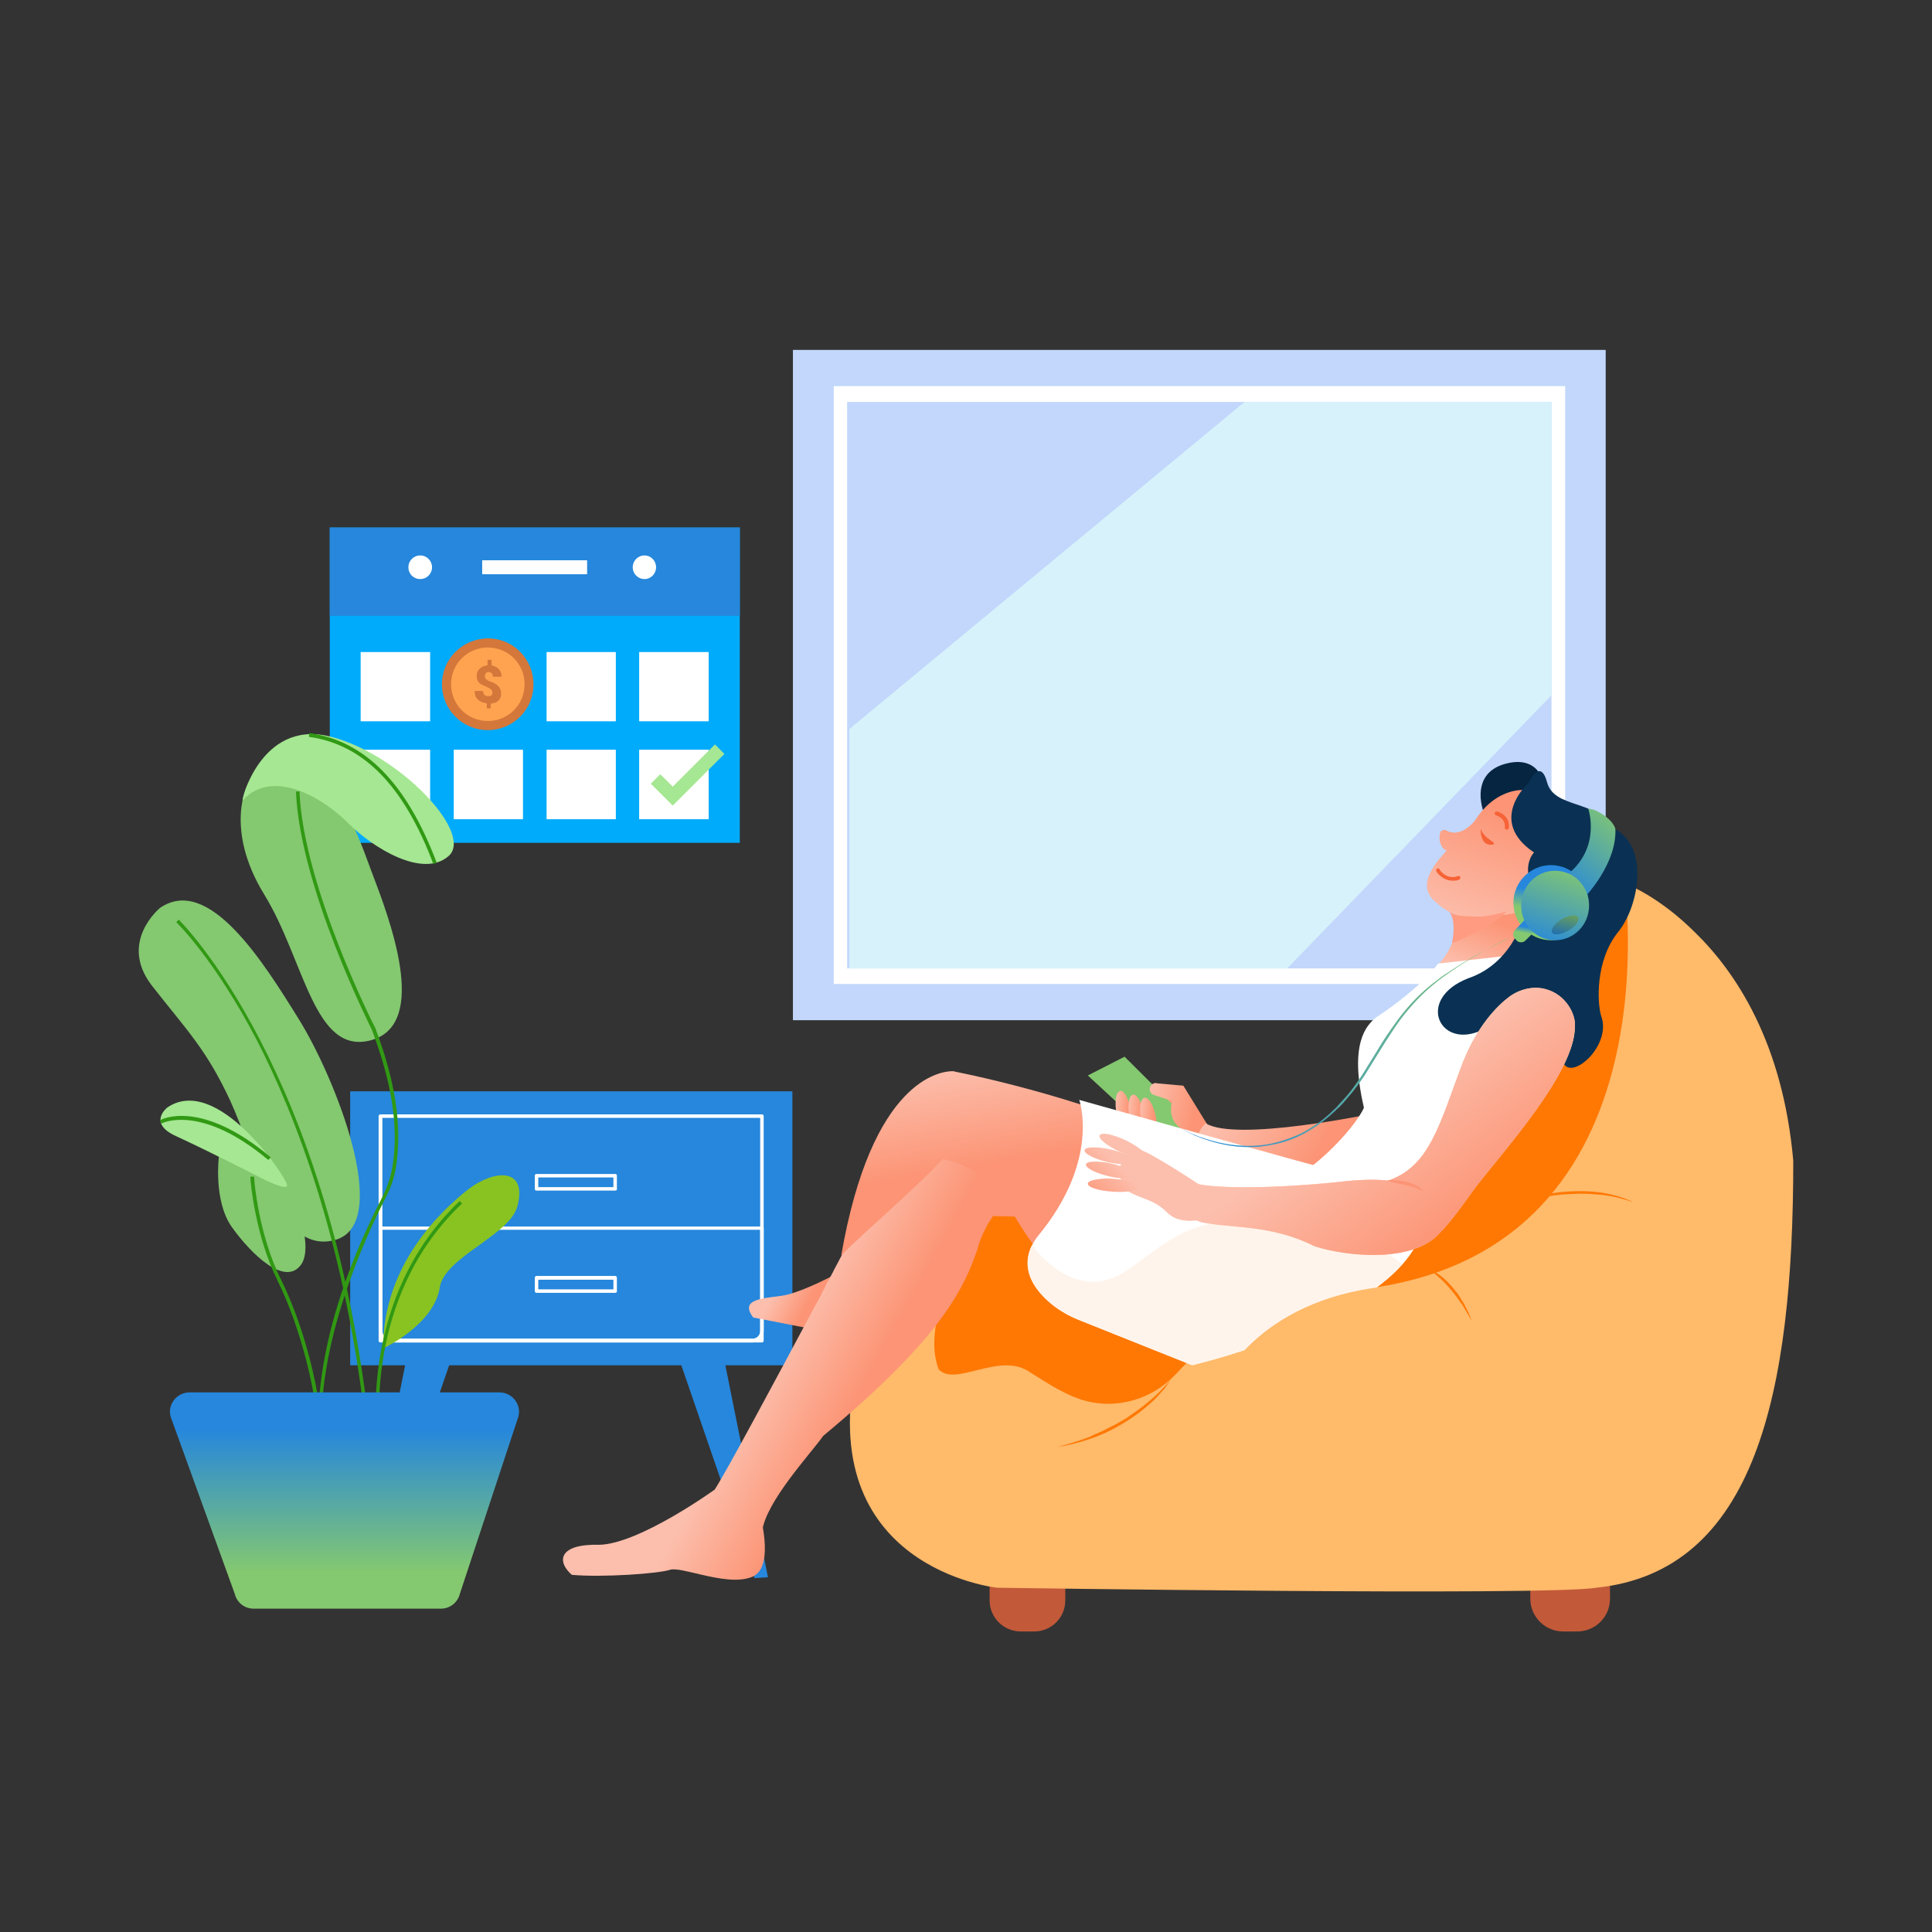 <?xml version="1.0" encoding="utf-8"?>
<!-- Generator: Adobe Illustrator 23.0.3, SVG Export Plug-In . SVG Version: 6.00 Build 0)  -->
<svg version="1.1" id="Layer_1" xmlns="http://www.w3.org/2000/svg" xmlns:xlink="http://www.w3.org/1999/xlink" x="0px" y="0px"
	 viewBox="0 0 720 720" style="enable-background:new 0 0 720 720;" xml:space="preserve">
<rect x="0" y="0" width="720" height="720" fill="#333333" stroke="none"/>
<style type="text/css">
	.st0{fill:#00ABFC;}
	.st1{fill:#2687DC;}
	.st2{fill:#FFFFFF;}
	.st3{fill:#D4773B;}
	.st4{fill:#FFA350;}
	.st5{fill:none;stroke:#A5E792;stroke-width:5;stroke-miterlimit:10;}
	.st6{fill:#C2D7FB;}
	.st7{fill:#D7F2FB;}
	.st8{fill:#84C870;}
	.st9{fill:#319913;}
	.st10{fill:#A5E792;}
	.st11{fill:#88C322;}
	.st12{fill-rule:evenodd;clip-rule:evenodd;fill:url(#SVGID_1_);}
	.st13{fill:#C25939;}
	.st14{fill:#FFBA6A;}
	.st15{fill:#FF9B81;}
	.st16{fill-rule:evenodd;clip-rule:evenodd;fill:url(#SVGID_2_);}
	.st17{fill:#FF7804;}
	.st18{fill-rule:evenodd;clip-rule:evenodd;fill:url(#SVGID_3_);}
	.st19{fill-rule:evenodd;clip-rule:evenodd;fill:url(#SVGID_4_);}
	.st20{fill-rule:evenodd;clip-rule:evenodd;fill:url(#SVGID_5_);}
	.st21{fill-rule:evenodd;clip-rule:evenodd;fill:url(#SVGID_6_);}
	.st22{fill-rule:evenodd;clip-rule:evenodd;fill:url(#SVGID_7_);}
	.st23{fill-rule:evenodd;clip-rule:evenodd;fill:url(#SVGID_8_);}
	.st24{fill-rule:evenodd;clip-rule:evenodd;fill:url(#SVGID_9_);}
	.st25{fill-rule:evenodd;clip-rule:evenodd;fill:url(#SVGID_10_);}
	.st26{fill:#062540;}
	.st27{fill:#FFF4EB;}
	.st28{fill:#FFC8AB;}
	.st29{fill-rule:evenodd;clip-rule:evenodd;fill:url(#SVGID_11_);}
	.st30{fill-rule:evenodd;clip-rule:evenodd;fill:url(#SVGID_12_);}
	.st31{fill-rule:evenodd;clip-rule:evenodd;fill:url(#SVGID_13_);}
	.st32{fill-rule:evenodd;clip-rule:evenodd;fill:url(#SVGID_14_);}
	.st33{fill-rule:evenodd;clip-rule:evenodd;fill:url(#SVGID_15_);}
	.st34{fill-rule:evenodd;clip-rule:evenodd;fill:url(#SVGID_16_);}
	.st35{fill-rule:evenodd;clip-rule:evenodd;fill:url(#SVGID_17_);}
	.st36{fill-rule:evenodd;clip-rule:evenodd;fill:url(#SVGID_18_);}
	.st37{fill:#F66337;}
	.st38{fill:#0A3153;}
	.st39{fill-rule:evenodd;clip-rule:evenodd;fill:url(#SVGID_19_);}
	.st40{fill-rule:evenodd;clip-rule:evenodd;fill:url(#SVGID_20_);}
	.st41{fill-rule:evenodd;clip-rule:evenodd;fill:url(#SVGID_21_);}
	.st42{fill-rule:evenodd;clip-rule:evenodd;fill:url(#SVGID_22_);}
	.st43{fill:#FC9475;}
	.st44{fill-rule:evenodd;clip-rule:evenodd;fill:url(#SVGID_23_);}
	.st45{fill-rule:evenodd;clip-rule:evenodd;fill:url(#SVGID_24_);}
	.st46{fill-rule:evenodd;clip-rule:evenodd;fill:url(#SVGID_25_);}
	.st47{fill-rule:evenodd;clip-rule:evenodd;fill:url(#SVGID_26_);}
</style>
<g>
	<polygon class="st0" points="122.9,314.1 275.7,314.1 275.7,196.6 122.9,196.6 	"/>
	<polygon class="st1" points="122.9,229.5 275.7,229.5 275.7,196.6 122.9,196.6 	"/>
	<polygon class="st2" points="160.3,268.8 134.4,268.8 134.4,243 160.3,243 	"/>
	<polygon class="st2" points="229.5,268.8 203.7,268.8 203.7,243 229.5,243 	"/>
	<polygon class="st2" points="264.1,268.8 238.2,268.8 238.2,243 264.1,243 	"/>
	<polygon class="st2" points="160.3,305.3 134.4,305.3 134.4,279.4 160.3,279.4 	"/>
	<polygon class="st2" points="194.9,305.3 169.1,305.3 169.1,279.4 194.9,279.4 	"/>
	<polygon class="st2" points="229.5,305.3 203.7,305.3 203.7,279.4 229.5,279.4 	"/>
	<polygon class="st2" points="264.1,305.3 238.2,305.3 238.2,279.4 264.1,279.4 	"/>
	<polygon class="st2" points="218.8,214 179.7,214 179.7,208.8 218.8,208.8 	"/>
	<path class="st2" d="M161,211.4c0,2.4-1.9,4.4-4.4,4.4s-4.4-1.9-4.4-4.4c0-2.4,1.9-4.4,4.4-4.4S161,209,161,211.4z"/>
	<path class="st2" d="M244.5,211.4c0,2.4-1.9,4.4-4.3,4.4c-2.4,0-4.4-1.9-4.4-4.4c0-2.4,1.9-4.4,4.4-4.4
		C242.6,207,244.5,209,244.5,211.4z"/>
	<path class="st3" d="M198.8,255c0.1,9.4-7.6,17.1-17,17.1s-17.1-7.6-17.1-17.1c0-9.4,7.6-17,17.1-17.1
		C191.2,237.9,198.8,245.5,198.8,255z"/>
	<path class="st4" d="M195.5,255c0,7.6-6.1,13.7-13.7,13.7c-7.6,0-13.7-6.1-13.7-13.7s6.1-13.7,13.7-13.7
		C189.4,241.3,195.5,247.4,195.5,255z"/>
	<path class="st3" d="M178.4,257.5c0.4,0,0.9,0,1.4,0c0.1,0,0.2,0,0.2,0.2c0,0.1,0.1,0.2,0.1,0.3c0.1,0.9,0.7,1.4,1.7,1.4
		c0.1,0,0.2,0,0.4,0c0.9,0,1.4-0.4,1.3-1.5c-0.1-0.6-0.4-1-0.9-1.3c-0.4-0.2-0.8-0.4-1.2-0.6c-0.6-0.3-1.4-0.6-2-0.9
		c-1-0.6-1.6-1.4-1.7-2.6c-0.2-1.6,0.3-2.9,1.7-3.8c0.6-0.4,1.3-0.6,2-0.7c0.2-0.1,0.3-0.1,0.3-0.4c0-0.4,0-0.9,0-1.3
		c0-0.4,0.1-0.4,0.4-0.4c0.2,0,0.5,0,0.7,0c0.3,0,0.4,0,0.4,0.4c0,0.4,0,0.8,0,1.2c0,0.5,0,0.5,0.4,0.6c1.7,0.4,2.7,1.3,3.2,3
		c0.1,0.3,0.1,0.6,0.1,0.9c0,0.1-0.1,0.2-0.3,0.2c-0.9,0-1.8,0-2.7,0c-0.2,0-0.3-0.1-0.3-0.3c0.1-1.2-1.2-1.6-1.9-1.4
		c-0.5,0.1-0.9,0.6-1,1.2c-0.1,0.6,0.1,1.2,0.7,1.6c0.4,0.3,0.9,0.6,1.4,0.7c0.8,0.3,1.6,0.6,2.2,1.1c1.9,1.3,2.1,3.6,1.4,5.1
		c-0.5,1-1.3,1.6-2.4,1.8c-0.3,0.1-0.6,0.1-0.9,0.2c-0.1,0-0.2,0.1-0.2,0.3c0,0.4-0.1,0.8,0,1.2c0,0.2-0.1,0.3-0.4,0.3s-0.6,0-0.9,0
		c-0.1,0-0.2-0.1-0.2-0.3c0-0.4,0-0.9,0-1.3c0-0.2-0.1-0.4-0.4-0.4c-1.1-0.1-2.1-0.5-2.9-1.3c-0.9-0.8-1.2-1.9-1.2-3
		c0-0.2,0.1-0.2,0.3-0.2C177.6,257.5,178,257.5,178.4,257.5z"/>
	<polyline class="st5" points="244.3,290.3 250.7,296.7 268.2,279.2 	"/>
</g>
<g>
	<polygon class="st6" points="598.4,380.2 295.5,380.2 295.5,130.4 598.4,130.4 	"/>
	<polygon class="st2" points="583.3,366.7 310.7,366.7 310.7,143.9 583.3,143.9 	"/>
	<polygon class="st6" points="578.2,360.9 315.7,360.9 315.7,149.8 578.2,149.8 	"/>
	<polygon class="st7" points="463.8,149.8 316.5,271.7 316.5,360.9 479.7,360.9 578.2,259.1 578.2,149.8 	"/>
</g>
<g id="_532762104">
	<polygon class="st1" points="295.3,508.8 130.5,508.8 130.5,406.7 295.3,406.7 	"/>
	<path class="st2" d="M142.5,498.9h140.8v-82.3H142.5V498.9z M284,500.3H141.8c-0.4,0-0.7-0.3-0.7-0.7v-83.7c0-0.4,0.4-0.6,0.7-0.6
		H284c0.4,0,0.6,0.3,0.6,0.6v83.7C284.6,500,284.3,500.3,284,500.3z"/>
	<path class="st2" d="M142.5,458.3V496c0,1.6,1.3,2.9,2.9,2.9h135c1.6,0,2.9-1.3,2.9-2.9v-37.7H142.5z M280.4,500.3h-135
		c-2.3,0-4.2-1.9-4.2-4.2v-38.4c0-0.4,0.4-0.6,0.7-0.6H284c0.4,0,0.6,0.3,0.6,0.6V496C284.6,498.3,282.7,500.3,280.4,500.3z"/>
	<path class="st2" d="M200.6,480.5h28v-3.6h-28V480.5z M229.3,481.8h-29.4c-0.4,0-0.6-0.3-0.6-0.7v-4.9c0-0.4,0.3-0.7,0.6-0.7h29.4
		c0.4,0,0.6,0.4,0.6,0.7v4.9C230,481.5,229.7,481.8,229.3,481.8z"/>
	<path class="st2" d="M200.6,442.4h28v-3.6h-28V442.4z M229.3,443.7h-29.4c-0.4,0-0.6-0.3-0.6-0.6v-5c0-0.4,0.3-0.6,0.6-0.6h29.4
		c0.4,0,0.6,0.3,0.6,0.6v5C230,443.4,229.7,443.7,229.3,443.7z"/>
	<path class="st1" d="M270.2,508.2l16,79.6l-5,0.3l-27.6-80.2C253.7,507.9,270.2,509,270.2,508.2z"/>
	<path class="st1" d="M151.1,508.2l-16,79.6l5,0.3l27.6-80.2C167.7,507.9,151.1,509,151.1,508.2z"/>
</g>
<g id="_532763040">
	<path class="st8" d="M59.7,338.3c0,0-15.7,12.7-3.1,29c12.7,16.3,20.2,23.5,29.2,42.9c8.9,19.4,18.1,58.2,39.4,51.8
		c21.2-6.4-0.4-60.6-13.8-82.1C98.1,358.4,77.8,326,59.7,338.3z"/>
	<path class="st9" d="M136.7,535c-7.6-71.2-26.6-119.4-41-147.4c-15.8-30.2-29.8-43.8-30-43.9l0.9-1c0.5,0.6,56.8,55.5,71.4,192.2
		L136.7,535z"/>
	<path class="st8" d="M93,291.1c-0.9,0.8-9.6,17.7,5.5,42.3s18.5,60.3,40,54.2c21.6-6.2,6.6-45.4,0-62.7
		C132,307.4,119.3,269.3,93,291.1z"/>
	<path class="st10" d="M90.5,298.2c-0.9,1.1,6.5-30,32.2-23.8s54.1,36.1,44.5,44.6c-9.6,8.5-28.2-3-37.4-12.2
		C120.7,297.6,101.8,286,90.5,298.2z"/>
	<path class="st9" d="M161.5,322c-11-29.2-26.1-44.6-46.4-47.4l0.2-1.4c20.7,2.9,36.2,18.6,47.4,48.2L161.5,322z"/>
	<path class="st9" d="M119,538.1c-1.2-11.8-1.1-44.4,23.4-91.8c2-4,3.4-8.2,4-12.4c2.1-14.5-0.4-30.4-7.8-50.1
		c-0.2-0.5-26.9-53.2-28.3-88.8l1.3-0.1c1.4,35.4,28,87.8,28.3,88.3c7.5,20,9.9,36.1,7.8,50.9c-0.6,4.3-2,8.6-4.2,12.7
		c-6.3,12.2-26.6,55.1-23.3,91.1L119,538.1z"/>
	<path class="st11" d="M142.8,502.5c0,0,18.9-8.7,21.1-22.7c1.7-11.3,26-19.4,28.9-30.2c3.9-14.7-8.7-13.8-18.4-6.3
		C164.8,450.9,142.6,471.2,142.8,502.5z"/>
	<path class="st9" d="M140.5,535c-0.1-0.5-6.7-51.8,30.8-87.4l0.9,0.9c-37.1,35.1-30.5,85.8-30.4,86.3L140.5,535z"/>
	<path class="st8" d="M81.6,430.8c0,0-2.2,16.6,4.8,26.5c7,9.8,19.7,22.4,25.8,14c6.1-8.4-6.1-37.4-16.2-43.1
		C86,422.4,81.6,430.8,81.6,430.8z"/>
	<path class="st10" d="M62.4,412.7c0,0-7.6,5.8,3.2,10.7c10.9,5,29,14.2,29,14.2s12.7,7,12.4,4C106.6,438.6,81,400.1,62.4,412.7z"/>
	<path class="st9" d="M118.8,537.5c-0.3-17.5-6.8-42.9-15.4-60.3c-8.1-16.3-10.1-36.4-10.1-38.7h1.4c0,2.2,1.9,22,9.9,38.1
		c8.8,17.6,15.3,43.2,15.6,60.9H118.8z"/>
	<path class="st9" d="M100,432.3c-25.3-21.2-39.7-13.7-39.8-13.6l-0.6-1.2c0.6-0.4,15.3-8.1,41.3,13.8L100,432.3z"/>
	
		<linearGradient id="SVGID_1_" gradientUnits="userSpaceOnUse" x1="13628.729" y1="-11302.986" x2="13628.729" y2="-12042.056" gradientTransform="matrix(7.199993e-02 0 0 -7.199993e-02 -852.832 -281.168)">
		<stop  offset="0" style="stop-color:#2687DC"/>
		<stop  offset="1" style="stop-color:#84C870"/>
	</linearGradient>
	<path class="st12" d="M94.5,599.5h69.8c3.4,0,6.3-2.3,7.1-5.6l0,0l21.8-66c1.2-4.6-2.4-9-7.1-9l0,0H70.7c-4.8,0-8.4,4.5-7.1,9.1
		l0,0l23.9,66C88.3,597.3,91.2,599.5,94.5,599.5z"/>
</g>
<g>
	<path class="st13" d="M385.4,608h-5c-6.4,0-11.6-5.2-11.6-11.6v-8.4H397v8.4C397,602.9,391.8,608,385.4,608z"/>
	<path class="st13" d="M587.8,608h-5.3c-6.7,0-12.2-5.5-12.2-12.2v-7.8H600v7.8C600,602.6,594.5,608,587.8,608z"/>
	<path class="st14" d="M631.7,347.5c-13-13-24.6-17.6-24.6-17.6s0,0-1.4,2.7l-50.5,24.5l-43.8,72.4l-101.5,28.5l-47.4-9.6L319.5,507
		c-17.3,77.5,52.1,84.7,52.1,84.7s205,3.1,223.3,0c59.2-6.1,73.4-72.4,73.4-159.1C664.4,388.4,646.8,362.2,631.7,347.5z"/>
	<polygon class="st15" points="447.8,431.6 419.8,422.2 417.7,408.6 437.8,406.4 450.1,419.2 448,432.1 	"/>
	<polygon class="st8" points="405.4,400.8 432,425.4 444.1,418.7 419.1,393.8 	"/>
	
		<linearGradient id="SVGID_2_" gradientUnits="userSpaceOnUse" x1="18118.021" y1="-9675.694" x2="17777.613" y2="-9606.395" gradientTransform="matrix(7.199993e-02 0 0 -7.199993e-02 -852.832 -281.168)">
		<stop  offset="0" style="stop-color:#FC9475"/>
		<stop  offset="0.251" style="stop-color:#FC9475"/>
		<stop  offset="1" style="stop-color:#FCBFAD"/>
	</linearGradient>
	<path class="st16" d="M430.8,403.6L430.8,403.6c-1.8,0-3,2-1.9,3.6l0,0c0.3,0.4,0.6,0.7,1.2,0.9l0,0l6.8,2.2
		c0,0-4.1,10.7,10.9,13.1l0,0c2.4-1.4,2.2-4.2,2.2-4.2l0,0l-9-14.6l-10-0.9C431,403.6,430.9,403.6,430.8,403.6z"/>
	<path class="st17" d="M377.3,438.7c0,0-37.2,45.6-27.5,71.6c6.1,6.6,21.9-6.1,33.1,0.5c5.3,3.2,11.6,7.8,19.2,10.5
		c12.8,4.5,27,0.6,36.2-9.3c5.1-5.5,12-11.9,12-11.9L377.3,438.7z"/>
	<path class="st17" d="M605.1,326.5c0,0,22.4,143.5-102,154.4C476.6,458.4,605.1,326.5,605.1,326.5z"/>
	
		<linearGradient id="SVGID_3_" gradientUnits="userSpaceOnUse" x1="17714.219" y1="-9664.9" x2="17610.43" y2="-9656.53" gradientTransform="matrix(7.199993e-02 0 0 -7.199993e-02 -852.832 -281.168)">
		<stop  offset="0" style="stop-color:#FC9475"/>
		<stop  offset="0.251" style="stop-color:#FC9475"/>
		<stop  offset="1" style="stop-color:#FCBFAD"/>
	</linearGradient>
	<path class="st18" d="M417.6,406.5L417.6,406.5L417.6,406.5L417.6,406.5L417.6,406.5L417.6,406.5c-0.1,0-0.1,0-0.2,0.1l0,0
		c-1.5,0.3-2.1,4-1.3,8.4l0,0c0.8,4.3,2.7,7.6,4.2,7.3l0,0c1.5-0.3,2.1-4,1.3-8.4l0,0C420.8,409.8,419,406.5,417.6,406.5z"/>
	
		<linearGradient id="SVGID_4_" gradientUnits="userSpaceOnUse" x1="17780.309" y1="-9683.902" x2="17676.519" y2="-9675.543" gradientTransform="matrix(7.199993e-02 0 0 -7.199993e-02 -852.832 -281.168)">
		<stop  offset="0" style="stop-color:#FC9475"/>
		<stop  offset="0.251" style="stop-color:#FC9475"/>
		<stop  offset="1" style="stop-color:#FCBFAD"/>
	</linearGradient>
	<path class="st19" d="M422.4,407.9L422.4,407.9L422.4,407.9L422.4,407.9L422.4,407.9L422.4,407.9c-0.1,0-0.1,0-0.2,0.1l0,0
		c-1.5,0.2-2.1,4-1.3,8.4l0,0c0.9,4.3,2.7,7.6,4.2,7.3l0,0c1.5-0.3,2.1-4,1.3-8.4l0,0C425.6,411.1,423.8,407.9,422.4,407.9z"/>
	
		<linearGradient id="SVGID_5_" gradientUnits="userSpaceOnUse" x1="17841.697" y1="-9700.435" x2="17737.908" y2="-9692.076" gradientTransform="matrix(7.199993e-02 0 0 -7.199993e-02 -852.832 -281.168)">
		<stop  offset="0" style="stop-color:#FC9475"/>
		<stop  offset="0.251" style="stop-color:#FC9475"/>
		<stop  offset="1" style="stop-color:#FCBFAD"/>
	</linearGradient>
	<path class="st20" d="M426.7,409.1L426.7,409.1L426.7,409.1L426.7,409.1L426.7,409.1L426.7,409.1c-0.1,0-0.1,0-0.2,0l0,0
		c-1.5,0.3-2.1,4-1.2,8.4l0,0c0.8,4.4,2.7,7.6,4.2,7.3l0,0c1.6-0.3,2.1-4,1.3-8.4l0,0C430,412.3,428.3,409.1,426.7,409.1z"/>
	
		<linearGradient id="SVGID_6_" gradientUnits="userSpaceOnUse" x1="18832.82" y1="-9968.592" x2="18193.408" y2="-9607.228" gradientTransform="matrix(7.199993e-02 0 0 -7.199993e-02 -852.832 -281.168)">
		<stop  offset="0" style="stop-color:#FC9475"/>
		<stop  offset="0.251" style="stop-color:#FC9475"/>
		<stop  offset="1" style="stop-color:#FCBFAD"/>
	</linearGradient>
	<path class="st21" d="M449.3,418.6c-6.4,6.3-1.5,13-1.5,13l0,0l46.7,5.4l17.1-22C511.5,415,460.7,425.7,449.3,418.6L449.3,418.6z"
		/>
	
		<linearGradient id="SVGID_7_" gradientUnits="userSpaceOnUse" x1="16095.173" y1="-10661.681" x2="15877.623" y2="-10545.491" gradientTransform="matrix(7.199993e-02 0 0 -7.199993e-02 -852.832 -281.168)">
		<stop  offset="0" style="stop-color:#FC9475"/>
		<stop  offset="0.251" style="stop-color:#FC9475"/>
		<stop  offset="1" style="stop-color:#FCBFAD"/>
	</linearGradient>
	<path class="st22" d="M291.3,482.9c-7.5,1-15.7,1.4-10.6,8.1l0,0l26.2,5.1l7.8-23.1C313.7,473.8,298.7,481.9,291.3,482.9
		L291.3,482.9z"/>
	<linearGradient id="SVGID_8_" gradientUnits="userSpaceOnUse" x1="342.104" y1="505.525" x2="300.525" y2="482.595">
		<stop  offset="0" style="stop-color:#FC9475"/>
		<stop  offset="0.251" style="stop-color:#FC9475"/>
		<stop  offset="1" style="stop-color:#FCBFAD"/>
	</linearGradient>
	<path class="st23" d="M346.7,428.5l-0.1-0.1l-1.2-1.3l-0.1,0.1l-2.3,2.3l-2.4,0.6l1,0.8l-18,18.3c0,0-0.4,0.6-1,1.9l0,0
		c-0.1,0.1-0.2,0.3-0.3,0.5l0,0c-0.4,0.8-0.9,1.7-1.5,2.9l0,0c-0.1,0.1-0.1,0.1-0.1,0.1l0,0c-2.2,4.2-5.6,10.5-9.6,18.1l0,0
		c-0.2,0.4-0.5,0.9-0.7,1.4l0,0c-0.5,0.9-1,1.8-1.4,2.7l0,0c-0.1,0.2-0.3,0.4-0.4,0.6l0,0c-0.1,0.1-0.2,0.3-0.3,0.5l0,0
		c-0.2,0.4-0.5,0.9-0.7,1.4l0,0c-0.1,0.3-0.3,0.6-0.4,0.9l0,0c-0.2,0.4-0.5,0.8-0.7,1.2l0,0c-0.1,0.3-0.3,0.6-0.4,0.9l0,0
		c-0.2,0.4-0.4,0.8-0.6,1.2l0,0c-0.1,0.3-0.3,0.6-0.5,0.9l0,0c-0.1,0.2-0.2,0.4-0.3,0.6l0,0c-0.3,0.4-0.5,0.9-0.8,1.4l0,0l0,0
		c-14.9,27.9-33.4,62.4-37.6,68.8l0,0c-5.4,9.1,6.1,17,17.7,15.6l0,0c1.4-11.2,18-28.9,22.8-35.7l0,0c41.1-34.1,51.3-52.6,56.4-66.6
		l0,0l0,0l0,0c0.4-1,0.7-2.1,1.1-3.1l0,0l0,0l0,0c0.5-2.1,1.3-4.1,2.1-5.8l0,0c0.5-1,1-2,1.4-2.8l0,0c0.3-0.6,0.6-1.1,0.9-1.5l0,0
		c0.3-0.4,0.5-0.8,0.7-1.1l0,0c0.4-0.6,0.6-1,0.6-1l0,0l17,0.4l-12.2-32.6L346.7,428.5z"/>
	<linearGradient id="SVGID_9_" gradientUnits="userSpaceOnUse" x1="403.543" y1="441.318" x2="394.676" y2="389.65">
		<stop  offset="0" style="stop-color:#FC9475"/>
		<stop  offset="0.251" style="stop-color:#FC9475"/>
		<stop  offset="1" style="stop-color:#FCBFAD"/>
	</linearGradient>
	<path class="st24" d="M351.1,431.9c0,0,17,2.7,24.8,17.4l0,0c8.9,17,35.1,50.6,57.2,53.4l0,0c22,2.7,38-51.3,7.4-76.5l0,0
		c-38.4-18.1-85-26.9-85-26.9l0,0C355.5,399.3,348,410.5,351.1,431.9L351.1,431.9z"/>
	
		<linearGradient id="SVGID_10_" gradientUnits="userSpaceOnUse" x1="19623.781" y1="-8578.685" x2="19483.512" y2="-8944.935" gradientTransform="matrix(7.199993e-02 0 0 -7.199993e-02 -852.832 -281.168)">
		<stop  offset="0" style="stop-color:#FC9475"/>
		<stop  offset="0.251" style="stop-color:#FC9475"/>
		<stop  offset="1" style="stop-color:#FCBFAD"/>
	</linearGradient>
	<path class="st25" d="M542.4,340.5c0,0,1.4,4.6-1.2,11l0,0c-1.1,2.6-2.8,5.4-5.6,8.4c3.4,2.2,17.5,5.3,33.2-4.5l0,0
		c4.9-8.3,2.5-19.2,2.5-19.2l0,0L542.4,340.5z"/>
	<path class="st26" d="M573.8,288.4c0,0-2.9-6.6-13-3.7c-10.2,2.9-10.4,12.2-7.2,19.9C556.8,312.3,573.5,295.3,573.8,288.4z"/>
	<path class="st2" d="M492.6,435c-1,0-90.4-25.1-90.4-25.1s8.1,22.5-15.6,51c-7.5,10.1-1.9,18.6,3.9,23.9c3.4,3.1,7.3,5.4,11.5,7.1
		l42.3,16.9c0,0,86.7-20.4,86.4-56.4C530.3,416.3,492.6,435,492.6,435z"/>
	<path class="st27" d="M522.6,471.1c-7.8-6.3-18.6-11.8-33.4-14.2c-43.6-6.8-50,3.2-69.2,16.5c-19.2,13.3-34.8-8.7-34.8-8.7
		c-0.3-0.1-0.6-0.2-0.8-0.3c-4,8.6,0.9,15.7,6,20.3c3.4,3.1,7.3,5.4,11.5,7.1l42.3,16.9C444.2,508.8,501.1,495.4,522.6,471.1z"/>
	<path class="st2" d="M535.9,359.1c0,0-5.6,8.5-23.1,20.1c-3.6,2.9-10.1,9.7-4.5,33.6c-3.4,7.8-21.5,27.4-36,30.6
		c6,7.5,50.8,32.3,63.7,15c13-17.4,48.6-64.9,48.6-64.9l-15.9-38.1L535.9,359.1z"/>
	<path class="st28" d="M530.4,445.6c0,0-3.3-8.6-31.6-5.1c-25,2.5-53.3,3.1-58.1-1.3c-1.6,4.9-1.8,13.5,7.1,16.3
		c11.2,2.3,26,0.8,42,8.9c11.4,3.8,38.2,6.9,47.7-6.1C539.1,447.6,530.4,445.6,530.4,445.6z"/>
	<linearGradient id="SVGID_11_" gradientUnits="userSpaceOnUse" x1="493.116" y1="521.856" x2="444.505" y2="456.735">
		<stop  offset="0" style="stop-color:#FC9475"/>
		<stop  offset="0.251" style="stop-color:#FC9475"/>
		<stop  offset="1" style="stop-color:#FCBFAD"/>
	</linearGradient>
	<path class="st29" d="M424,428.3L424,428.3L424,428.3L424,428.3L424,428.3L424,428.3c-5.2,0-10.5,9.5-3,16l0,0
		c4.8,2.7,9.1,2.7,14,7.6l0,0c4.9,5,13.5,2.4,13.5,2.4l-0.8-12.9l-0.7,0.1c0,0-18-12-22.6-13.2l0,0
		C424.2,428.3,424.2,428.3,424,428.3z"/>
	<linearGradient id="SVGID_12_" gradientUnits="userSpaceOnUse" x1="401.933" y1="454.344" x2="419.818" y2="436.917">
		<stop  offset="0" style="stop-color:#FC9475"/>
		<stop  offset="0.251" style="stop-color:#FC9475"/>
		<stop  offset="1" style="stop-color:#FCBFAD"/>
	</linearGradient>
	<path class="st30" d="M405.4,441.1c-0.1,1.3,4,2.7,9.3,3l0,0c5.3,0.4,9.6-0.4,9.6-1.7l0,0c0.1-1.4-4.1-2.7-9.3-3.1l0,0
		c-0.9-0.1-1.7-0.1-2.5-0.1l0,0C408.5,439.3,405.4,440,405.4,441.1L405.4,441.1z"/>
	<linearGradient id="SVGID_13_" gradientUnits="userSpaceOnUse" x1="398.608" y1="450.932" x2="416.493" y2="433.505">
		<stop  offset="0" style="stop-color:#FC9475"/>
		<stop  offset="0.251" style="stop-color:#FC9475"/>
		<stop  offset="1" style="stop-color:#FCBFAD"/>
	</linearGradient>
	<path class="st31" d="M404.7,433.9c-0.3,1.3,3.6,3.3,8.7,4.5l0,0c5.1,1.2,9.5,1,9.8-0.3l0,0c0.3-1.3-3.6-3.2-8.7-4.4l0,0
		c-2.4-0.6-4.5-0.8-6.3-0.8l0,0C406.2,432.9,404.9,433.2,404.7,433.9L404.7,433.9z"/>
	<linearGradient id="SVGID_14_" gradientUnits="userSpaceOnUse" x1="395.729" y1="447.977" x2="413.614" y2="430.55">
		<stop  offset="0" style="stop-color:#FC9475"/>
		<stop  offset="0.251" style="stop-color:#FC9475"/>
		<stop  offset="1" style="stop-color:#FCBFAD"/>
	</linearGradient>
	<path class="st32" d="M404.2,428.6c-0.3,1.3,3.6,3.3,8.7,4.5l0,0c5.1,1.2,9.5,1,9.8-0.3l0,0c0.3-1.3-3.6-3.2-8.7-4.4l0,0
		c-2.4-0.6-4.6-0.8-6.3-0.8l0,0C405.7,427.6,404.4,427.9,404.2,428.6L404.2,428.6z"/>
	<linearGradient id="SVGID_15_" gradientUnits="userSpaceOnUse" x1="396.358" y1="448.623" x2="414.243" y2="431.196">
		<stop  offset="0" style="stop-color:#FC9475"/>
		<stop  offset="0.251" style="stop-color:#FC9475"/>
		<stop  offset="1" style="stop-color:#FCBFAD"/>
	</linearGradient>
	<path class="st33" d="M409.8,423.1c-0.6,1.2,2.8,4,7.6,6.2l0,0c4.8,2.2,9.1,3,9.6,1.9l0,0c0.6-1.2-2.8-4-7.6-6.3l0,0
		c-3.2-1.5-6.3-2.4-8.1-2.4l0,0C410.5,422.6,410,422.7,409.8,423.1L409.8,423.1z"/>
	<linearGradient id="SVGID_16_" gradientUnits="userSpaceOnUse" x1="339.359" y1="452.332" x2="330.492" y2="400.663">
		<stop  offset="0" style="stop-color:#FC9475"/>
		<stop  offset="0.251" style="stop-color:#FC9475"/>
		<stop  offset="1" style="stop-color:#FCBFAD"/>
	</linearGradient>
	<path class="st34" d="M355,399.2L355,399.2c-4.4,0-30.1,2.9-41.5,68.7c7.4-8.1,40.1-35,45.9-46.2l0,0c5.8-11.2-3.7-22.4-3.7-22.4
		l0,0C355.5,399.3,355.3,399.2,355,399.2z"/>
	<linearGradient id="SVGID_17_" gradientUnits="userSpaceOnUse" x1="290.822" y1="598.516" x2="249.243" y2="575.587">
		<stop  offset="0" style="stop-color:#FC9475"/>
		<stop  offset="0.251" style="stop-color:#FC9475"/>
		<stop  offset="1" style="stop-color:#FCBFAD"/>
	</linearGradient>
	<path class="st35" d="M223.3,575.7c-15-0.4-16,6.1-10.2,11.2l0,0c11.2,1,32.6-0.4,37-2l0,0c2.3-0.3,6.4,0.8,11.1,1.9l0,0
		c6.5,1.5,14,3,19.2,0.8l0,0c8.8-3.7,2.4-24.8,2.4-24.8l0,0l-16.7-7.5C266.1,555.3,238.2,575.4,223.3,575.7L223.3,575.7z"/>
	
		<linearGradient id="SVGID_18_" gradientUnits="userSpaceOnUse" x1="19803.242" y1="-7912.143" x2="19495.951" y2="-8747.043" gradientTransform="matrix(7.199993e-02 0 0 -7.199993e-02 -852.832 -281.168)">
		<stop  offset="0" style="stop-color:#FC9475"/>
		<stop  offset="0.251" style="stop-color:#FC9475"/>
		<stop  offset="1" style="stop-color:#FCBFAD"/>
	</linearGradient>
	<path class="st36" d="M549.7,305.8c-3.5,4.2-7.6,5.5-10.6,3.7l0,0c-0.9-0.5-2.1-0.1-2.4,0.9l0,0c-0.6,2.1-0.1,5.6,2.4,6.6l0,0
		c-3.2,3.6-11.1,11.9-5.2,18.1l0,0c5.7,5.6,9.8,6.1,9.8,6.1l0,0c0,0,25.8,3.5,39.9-10.2l0,0c14.2-13.8-2.8-37.1-15.9-36.6l0,0
		c0,0-0.1,0-0.4,0l0,0C565.4,294.4,556.4,295,549.7,305.8L549.7,305.8z"/>
	<path class="st37" d="M551.8,308.9c0,0-0.4,6.9,4.8,5.8C557.8,313.8,553.2,312.8,551.8,308.9z"/>
	<path class="st37" d="M561.5,309.2C561.5,309.2,561.5,309.2,561.5,309.2c-0.4,0-0.7-0.4-0.7-0.7c0.4-3.7-3.1-4.6-3.2-4.6
		c-0.4-0.1-0.6-0.5-0.6-0.9c0.1-0.4,0.5-0.6,0.9-0.6c1.7,0.4,4.8,2.2,4.4,6.1C562.2,309,561.8,309.2,561.5,309.2z"/>
	<g>
		<path class="st37" d="M536.7,324.4L536.7,324.4L536.7,324.4z M541.4,328.2c-1.7,0-3.1-0.6-4-1.3c-1-0.7-2.2-1.9-2.2-2.6
			c0-0.4,0.4-0.7,0.7-0.7s0.6,0.2,0.7,0.6c0.3,0.6,2.9,3.7,6.7,2.3c0.4-0.1,0.8,0,0.9,0.4c0.1,0.4-0.1,0.8-0.4,0.9
			C543,328.2,542.2,328.2,541.4,328.2z"/>
	</g>
	<path class="st38" d="M569.7,291.7c0,0-15.8,14,2,26c-2.4,2.4-4.6,10.4,3,15.3c7.7,4.9,26.7-6.5,25.6-24.5
		c-5-10.5-21-7.1-23.7-16.8C574,282,569.7,291.7,569.7,291.7z"/>
	<path class="st15" d="M540.1,339.7c0,0,5,4.7,21.3,0c-5.8,6.3-20.3,11.8-20.3,11.8S543,343.5,540.1,339.7z"/>
	<path class="st14" d="M454.8,515.9c0,0,13.2-31,60.8-36.4c8.9-0.4,16,5.4,6.1,8.5c-9.9,3-37.4,7.5-48.6,29.9
		C468.1,528.1,449,527.1,454.8,515.9z"/>
	<path class="st38" d="M568.7,338.8c0,0-3.5,19.7-21.6,25.8c-19.1,7.5-11.1,25.6,3.7,19.9c13-7.1,28.5,4.8,31.8,11.6
		c3.2,6.8,18.2-6.6,14.1-17.5c-1.4-4.5-2.4-20.6,6.5-31.5c7.6-9.4,12.2-33.2-3.4-39.1C585.7,308.2,568.7,338.8,568.7,338.8z"/>
	<path class="st28" d="M575.7,368.6c-4.6-1.2-9.5,0.1-13.3,2.9c-4.6,3.5-11.7,10.7-17.2,24.3c-8.7,22.8-12.2,39.3-28.6,44.4
		c6.9,3.3,14.8,16.1,11.7,23.2c5.3,1.3,11.7-7.1,21.4-20.7c10.4-13.5,37.5-43.3,37.2-60.2C587.4,378.5,583.9,370.7,575.7,368.6z"/>
	<linearGradient id="SVGID_19_" gradientUnits="userSpaceOnUse" x1="524.581" y1="498.368" x2="475.969" y2="433.247">
		<stop  offset="0" style="stop-color:#FC9475"/>
		<stop  offset="0.251" style="stop-color:#FC9475"/>
		<stop  offset="1" style="stop-color:#FCBFAD"/>
	</linearGradient>
	<path class="st39" d="M447.8,455.5c11.2,2.3,26,0.8,42,8.9l0,0c11.4,3.8,38.2,6.9,47.7-6.1l0,0c1.6-10.7-7.1-12.7-7.1-12.7l0,0
		c0,0-3.3-8.6-31.6-5.1l0,0c-25,2.6-53.3,3.1-58.1-1.3l0,0C439.1,444.1,438.8,452.7,447.8,455.5L447.8,455.5z"/>
	<linearGradient id="SVGID_20_" gradientUnits="userSpaceOnUse" x1="583.028" y1="454.739" x2="534.416" y2="389.618">
		<stop  offset="0" style="stop-color:#FC9475"/>
		<stop  offset="0.251" style="stop-color:#FC9475"/>
		<stop  offset="1" style="stop-color:#FCBFAD"/>
	</linearGradient>
	<path class="st40" d="M562.4,371.5c-4.6,3.5-11.7,10.7-17.2,24.3l0,0c-8.7,22.8-12.2,39.3-28.6,44.4c6.9,3.3,14.8,16.1,11.7,23.2
		l0,0c5.3,1.3,11.7-7.1,21.4-20.7l0,0c10.4-13.5,37.5-43.3,37.2-60.2l0,0c0.4-4.1-3-12-11.2-14l0,0c-1.2-0.3-2.4-0.4-3.5-0.4l0,0
		C568.7,368.2,565.3,369.4,562.4,371.5L562.4,371.5z"/>
	
		<linearGradient id="SVGID_21_" gradientUnits="userSpaceOnUse" x1="19882.076" y1="-8528.588" x2="19865.746" y2="-8625.689" gradientTransform="matrix(7.199993e-02 0 0 -7.199993e-02 -852.832 -281.168)">
		<stop  offset="0" style="stop-color:#2687DC"/>
		<stop  offset="1" style="stop-color:#84C870"/>
	</linearGradient>
	<path class="st41" d="M564,336.4c0,7.7,6.3,14,14,14l0,0c7.8,0,14-6.3,14-14l0,0c0-7.7-6.3-14-14-14l0,0
		C570.4,322.4,564,328.7,564,336.4z"/>
	
		<linearGradient id="SVGID_22_" gradientUnits="userSpaceOnUse" x1="19904.881" y1="-8493.275" x2="20235.24" y2="-8114.765" gradientTransform="matrix(7.199993e-02 0 0 -7.199993e-02 -852.832 -281.168)">
		<stop  offset="0" style="stop-color:#2687DC"/>
		<stop  offset="1" style="stop-color:#84C870"/>
	</linearGradient>
	<path class="st42" d="M584.4,325.7c2.2,5.7,6.5,8.3,6.5,8.3s11.7-12.2,11.1-25.1l0,0c-0.9-3.5-7-7.5-10.1-7.5l0,0
		C591.9,301.3,596.8,315.6,584.4,325.7z"/>
	<path class="st43" d="M516.8,440c1.2-0.2,2.4-0.2,3.7-0.1c1.2,0.1,2.4,0.2,3.6,0.5c1.2,0.3,2.4,0.7,3.5,1.3c0.6,0.3,1.1,0.6,1.6,1
		c0.5,0.4,0.9,0.9,1.2,1.4c-0.5-0.4-1-0.6-1.6-0.9c-0.5-0.2-1.1-0.4-1.6-0.6c-1.2-0.4-2.2-0.6-3.4-0.9c-1.2-0.3-2.3-0.6-3.5-0.8
		C519.2,440.6,518,440.4,516.8,440z"/>
	<path class="st17" d="M561.9,449.3c1.8-0.8,3.7-1.4,5.6-2.1c1.9-0.6,3.8-1.1,5.8-1.5c1.9-0.4,3.9-0.8,5.8-1.1c2-0.3,4-0.5,6-0.6
		c4-0.2,8.1-0.1,12,0.5c2,0.3,4,0.8,5.9,1.3l1.4,0.5c0.3,0.1,0.5,0.1,0.7,0.2l0.7,0.3c0.9,0.3,1.9,0.7,2.7,1.2l-1.4-0.5
		c-0.3-0.1-0.5-0.1-0.7-0.2l-0.7-0.2c-0.5-0.1-0.9-0.3-1.4-0.4l-1.4-0.4l-0.4-0.1l-0.4-0.1l-0.7-0.1c-0.5-0.1-1-0.2-1.5-0.3
		l-1.4-0.2l-1.4-0.2c-2-0.1-4-0.4-5.9-0.4c-2-0.1-4,0-6,0.1c-4,0.1-7.8,0.7-11.7,1.4c-1.9,0.4-3.9,0.7-5.8,1.2
		C565.7,448.1,563.8,448.7,561.9,449.3z"/>
	<path class="st17" d="M530.6,472c1.1,0.3,2.2,0.8,3.2,1.4s1.9,1.2,2.9,1.9c1.9,1.4,3.5,3.1,5,4.9l1.1,1.4c0.4,0.4,0.7,0.9,1,1.4
		l0.5,0.7c0.1,0.3,0.3,0.5,0.4,0.8l0.9,1.4l0.2,0.4c0.1,0.1,0.1,0.2,0.2,0.4l0.4,0.8l0.8,1.5c0.4,1.1,0.9,2.2,1.3,3.2
		c-0.6-1-1.2-2-1.8-3l-0.9-1.5l-0.4-0.7c-0.1-0.1-0.1-0.2-0.2-0.4l-0.3-0.4L544,485c-0.1-0.3-0.3-0.5-0.5-0.7l-0.5-0.7
		c-0.3-0.4-0.6-0.9-1-1.4l-1.1-1.3c-1.4-1.7-3-3.5-4.7-4.9c-0.9-0.8-1.7-1.5-2.7-2.2C532.6,473.2,531.6,472.5,530.6,472z"/>
	<path class="st17" d="M436.5,513.9c-0.3,0.4-0.6,0.9-0.9,1.3s-0.6,0.9-0.9,1.3c-0.6,0.9-1.3,1.7-2,2.4c-1.4,1.7-2.9,3.2-4.5,4.5
		c-3.2,2.9-6.7,5.3-10.4,7.5c-3.7,2.2-7.6,4-11.5,5.3c-4,1.4-8.1,2.4-12.3,3.1c4-1.1,8.1-2.3,12-3.8l0.7-0.3l0.7-0.4l1.4-0.6
		l1.4-0.6l0.7-0.3l0.7-0.4l1.4-0.7l1.4-0.7c0.5-0.2,0.9-0.5,1.4-0.7c0.5-0.3,0.9-0.5,1.4-0.8c1.9-1,3.6-2.2,5.3-3.4s3.4-2.4,5-3.8
		c1.7-1.4,3.2-2.7,4.7-4.2c0.7-0.8,1.4-1.5,2.2-2.3C435.2,515.5,435.8,514.7,436.5,513.9z"/>
	
		<linearGradient id="SVGID_23_" gradientUnits="userSpaceOnUse" x1="19745.637" y1="-8702.685" x2="19740.166" y2="-8735.056" gradientTransform="matrix(7.199993e-02 0 0 -7.199993e-02 -852.832 -281.168)">
		<stop  offset="0" style="stop-color:#2687DC"/>
		<stop  offset="1" style="stop-color:#84C870"/>
	</linearGradient>
	<path class="st44" d="M564.6,346.6c-0.9,0.9-0.9,2.4,0,3.2l0,0l0.6,0.7c0.9,0.9,2.4,0.9,3.3,0l0,0l4.7-4.7l-4-4L564.6,346.6z"/>
	
		<linearGradient id="SVGID_24_" gradientUnits="userSpaceOnUse" x1="17957.9" y1="-9294.791" x2="19695.9" y2="-9294.791" gradientTransform="matrix(7.199993e-02 0 0 -7.199993e-02 -852.832 -281.168)">
		<stop  offset="0" style="stop-color:#2687DC"/>
		<stop  offset="1" style="stop-color:#84C870"/>
	</linearGradient>
	<path class="st45" d="M563,349.5l-2.2,1c-1.5,0.7-3,1.4-4.5,2.2l0,0c-3,1.5-5.9,3-8.7,4.7l0,0c-2.9,1.7-5.7,3.5-8.4,5.3l0,0
		c-0.7,0.4-1.4,0.9-2.1,1.4l0,0c-0.6,0.5-1.3,1-1.9,1.5l0,0c-1.3,0.9-2.6,2-3.9,3.1l0,0c-2.5,2.2-4.8,4.5-7,7.1l0,0
		c-2.2,2.5-4.1,5.2-6,7.9l0,0c-1.9,2.7-3.7,5.5-5.4,8.4l0,0l-2.6,4.2c-0.9,1.4-1.7,2.8-2.6,4.2l0,0c-1.8,2.7-3.7,5.4-5.8,7.9l0,0
		c-1.1,1.2-2.2,2.4-3.3,3.6l0,0l-0.4,0.5l-0.4,0.4l-0.9,0.8l-0.9,0.9c-0.1,0.1-0.3,0.3-0.4,0.4l0,0l-0.5,0.4
		c-1.2,1.1-2.5,2.1-3.8,3.1l0,0c-1.3,0.9-2.7,1.8-4.1,2.6l0,0c-1.4,0.9-2.9,1.6-4.4,2.2l0,0c-1.4,0.6-3,1.2-4.5,1.7l0,0
		c-3.2,1-6.3,1.7-9.6,1.9l0,0c-3.2,0.3-6.6,0.1-9.8-0.3l0,0c-3.2-0.4-6.5-1.2-9.6-2.2l0,0l-1.2-0.4l-1.2-0.4
		c-0.8-0.3-1.6-0.6-2.3-0.9l0,0c-1.5-0.6-3-1.4-4.5-2.1l0,0c1.4,0.8,2.9,1.5,4.4,2.2l0,0c0.7,0.4,1.5,0.6,2.2,0.9l0,0l1.2,0.5
		l1.2,0.4c3.1,1.1,6.3,1.9,9.6,2.4l0,0c3.3,0.5,6.6,0.6,9.9,0.4l0,0c3.3-0.3,6.6-0.9,9.8-1.8l0,0c3.2-1,6.3-2.3,9.1-4l0,0
		c2.9-1.7,5.6-3.6,8.1-5.8l0,0c0.6-0.5,1.2-1.1,1.9-1.7l0,0l0.9-0.9l0.5-0.4l0.4-0.4c1.2-1.2,2.2-2.4,3.3-3.7l0,0
		c2.2-2.5,4.1-5.2,6-8l0,0c0.9-1.4,1.7-2.8,2.6-4.2l0,0l2.6-4.2c1.7-2.8,3.5-5.6,5.3-8.3l0,0c1.8-2.7,3.7-5.4,5.9-7.9l0,0
		c2.1-2.5,4.4-4.9,6.8-7.1l0,0c1.2-1.1,2.5-2.2,3.8-3.2l0,0c0.6-0.5,1.3-1,1.9-1.5l0,0c0.6-0.4,1.3-0.9,2-1.4l0,0
		c2.7-1.9,5.4-3.7,8.2-5.4l0,0c2.8-1.7,5.7-3.3,8.6-4.9l0,0c1.4-0.7,2.9-1.5,4.4-2.2l0,0L563,349.5l2.2-1L563,349.5z"/>
	
		<linearGradient id="SVGID_25_" gradientUnits="userSpaceOnUse" x1="19814.818" y1="-8802.688" x2="19972.109" y2="-8380.638" gradientTransform="matrix(7.199993e-02 0 0 -7.199993e-02 -852.832 -281.168)">
		<stop  offset="0" style="stop-color:#2687DC"/>
		<stop  offset="1" style="stop-color:#84C870"/>
	</linearGradient>
	<path class="st46" d="M566.9,337.5c0,7.1,5.6,12.9,12.6,12.9l0,0c7.1,0,12.7-5.8,12.7-12.9l0,0c0-7.2-5.6-13-12.7-13l0,0
		C572.5,324.5,566.9,330.3,566.9,337.5z"/>
	
		<linearGradient id="SVGID_26_" gradientUnits="userSpaceOnUse" x1="19929.832" y1="-8753.978" x2="19961.643" y2="-8629.309" gradientTransform="matrix(7.199993e-02 0 0 -7.199993e-02 -852.832 -281.168)">
		<stop  offset="0" style="stop-color:#1F6EB2"/>
		<stop  offset="1" style="stop-color:#6BA25B"/>
	</linearGradient>
	<path class="st47" d="M584.5,346.8c-2.7,1.5-5.4,1.9-6.1,0.7c-0.6-1.2,1-3.4,3.7-5c2.7-1.5,5.4-1.8,6-0.6
		C588.8,343,587.2,345.2,584.5,346.8L584.5,346.8z"/>
</g>
</svg>
